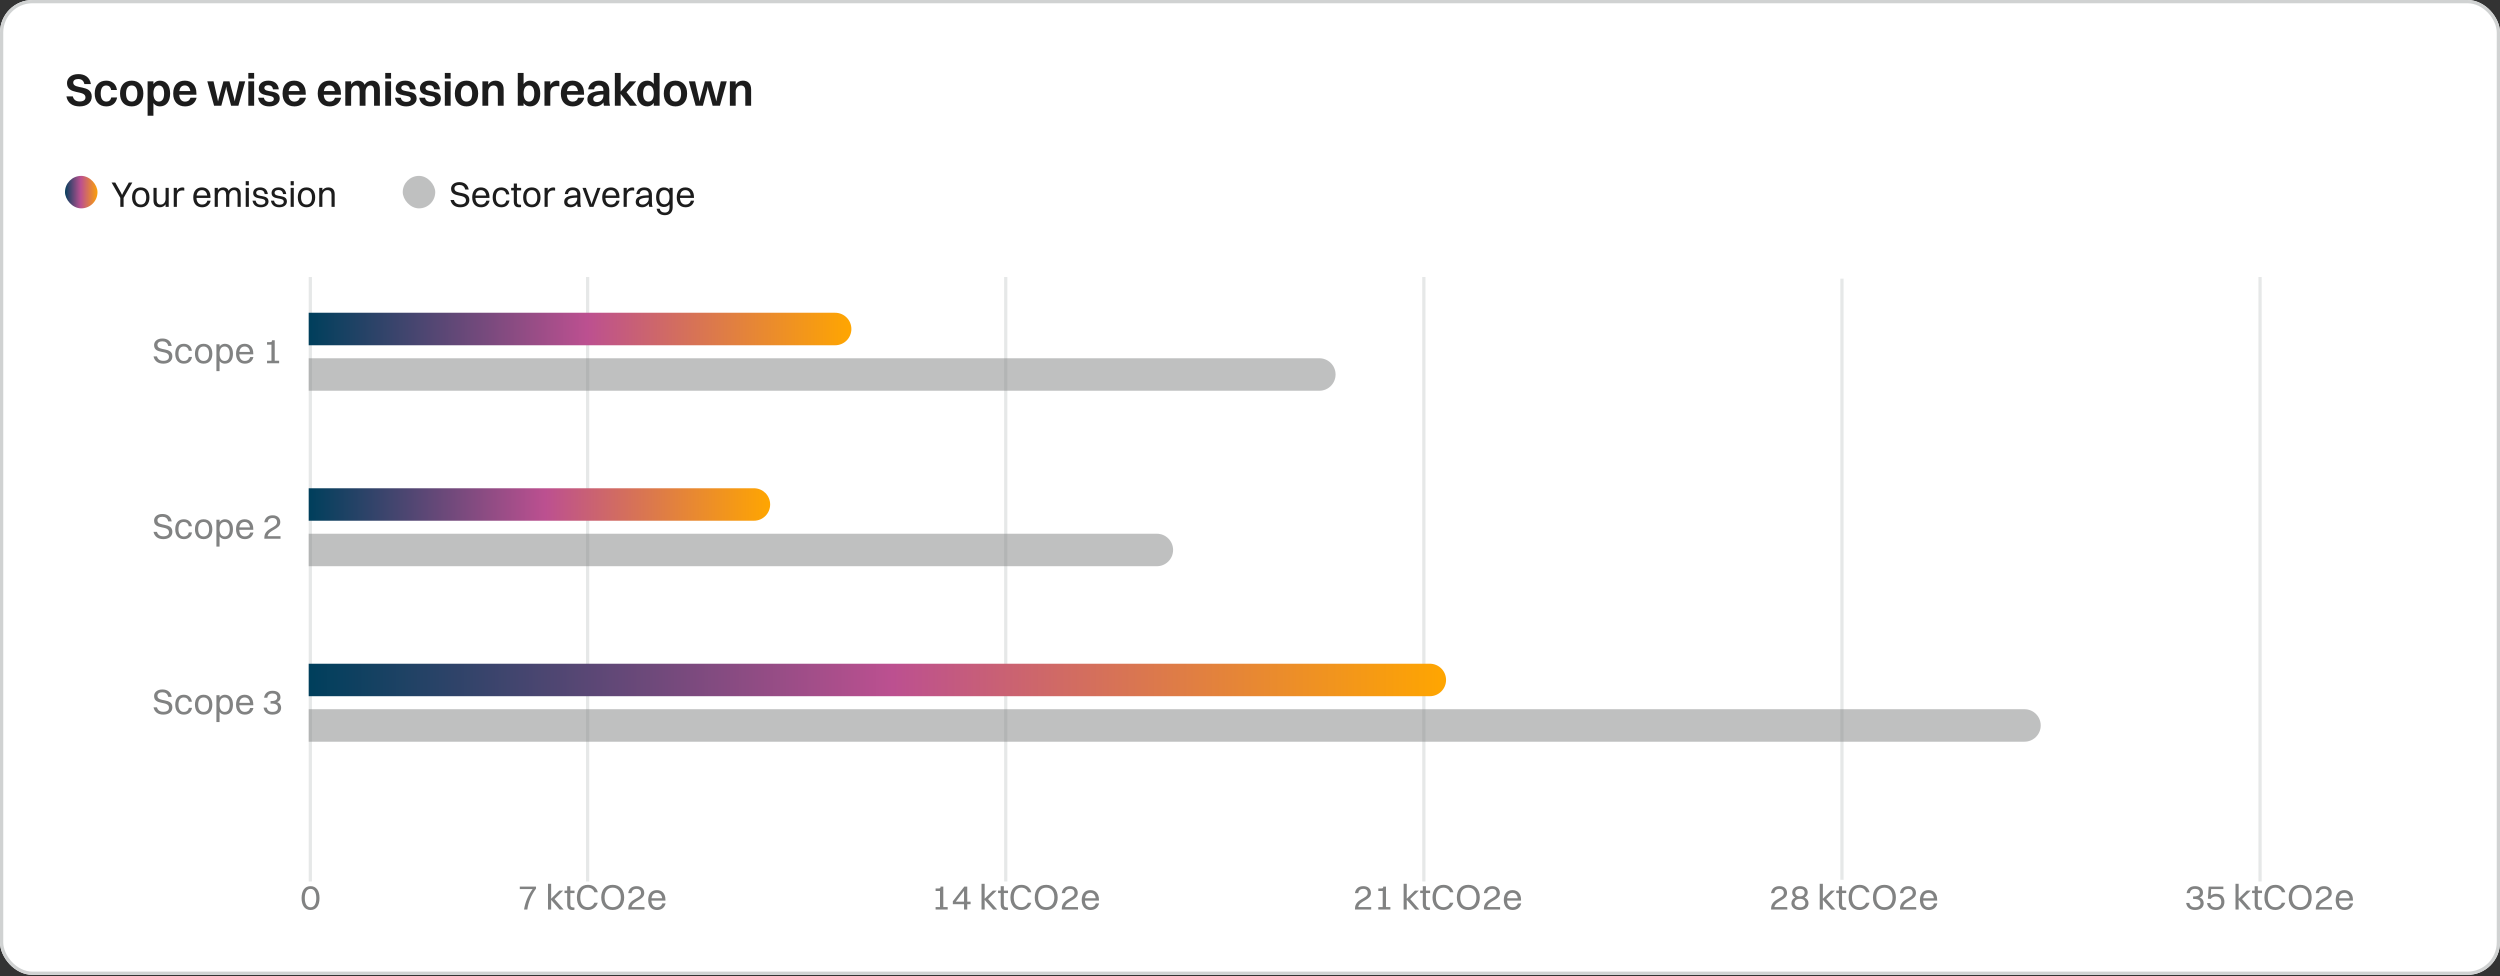 <svg width="594" height="232" viewBox="0 0 594 232" fill="none" xmlns="http://www.w3.org/2000/svg">
<rect x="0" y="0" width="594" height="232" fill="#333333" stroke="none"/>
<g clip-path="url(#clip0_1680_16448)">
<rect width="594" height="231.629" rx="7.721" fill="white"/>
<path d="M17.398 19.617C17.398 21.379 21.798 19.952 21.798 22.957C21.798 24.438 20.587 25.281 18.922 25.281C17.247 25.281 16.058 24.503 15.777 22.903H17.301C17.485 23.681 18.047 24.113 18.933 24.113C19.841 24.113 20.306 23.735 20.306 23.141C20.306 21.271 15.918 22.676 15.918 19.747C15.918 18.579 16.88 17.606 18.62 17.606C20.101 17.606 21.355 18.32 21.592 19.974H20.047C19.874 19.152 19.366 18.774 18.577 18.774C17.842 18.774 17.398 19.109 17.398 19.617ZM27.788 21.379H26.404C26.274 20.622 25.82 20.309 25.237 20.309C24.383 20.309 23.929 20.99 23.929 22.233C23.929 23.454 24.404 24.135 25.28 24.135C25.874 24.135 26.296 23.811 26.436 23.151H27.831C27.572 24.6 26.555 25.281 25.247 25.281C23.54 25.281 22.502 24.113 22.502 22.233C22.502 20.265 23.572 19.163 25.237 19.163C26.555 19.163 27.593 19.898 27.788 21.379ZM31.297 25.281C29.578 25.281 28.519 24.124 28.519 22.233C28.519 20.265 29.611 19.163 31.297 19.163C33.005 19.163 34.064 20.33 34.064 22.233C34.064 24.178 32.972 25.281 31.297 25.281ZM31.297 24.135C32.172 24.135 32.637 23.465 32.637 22.233C32.637 21 32.162 20.309 31.297 20.309C30.41 20.309 29.946 20.99 29.946 22.233C29.946 23.454 30.421 24.135 31.297 24.135ZM36.453 27.497H35.07V19.325H36.453V19.984C36.821 19.455 37.34 19.163 37.978 19.163C39.491 19.163 40.42 20.319 40.42 22.211C40.42 24.178 39.469 25.281 37.978 25.281C37.34 25.281 36.81 25.011 36.453 24.492V27.497ZM37.729 20.309C36.897 20.309 36.453 20.979 36.453 22.211C36.453 23.443 36.918 24.135 37.729 24.135C38.55 24.135 38.994 23.454 38.994 22.211C38.994 20.99 38.54 20.309 37.729 20.309ZM46.71 23.227C46.397 24.567 45.359 25.281 43.976 25.281C42.224 25.281 41.154 24.124 41.154 22.233C41.154 20.265 42.235 19.163 43.922 19.163C45.619 19.163 46.667 20.309 46.667 22.179V22.503H42.581C42.646 23.562 43.133 24.146 43.976 24.146C44.624 24.146 45.067 23.843 45.251 23.227H46.71ZM43.922 20.298C43.187 20.298 42.743 20.763 42.614 21.638H45.219C45.089 20.773 44.646 20.298 43.922 20.298ZM54.909 25.119L53.86 21.238L53.752 20.557L53.622 21.238L52.585 25.119H50.866L49.255 19.325H50.736L51.666 23.411L51.806 24.113L51.968 23.411L53.082 19.325H54.52L55.633 23.411L55.773 24.092L55.903 23.411L56.843 19.325H58.26L56.638 25.119H54.909ZM59 18.676V17.336H60.384V18.676H59ZM59 25.119V19.325H60.384V25.119H59ZM62.807 20.881C62.807 22.211 66.46 21.087 66.46 23.411C66.46 24.524 65.433 25.281 63.985 25.281C62.558 25.281 61.531 24.622 61.326 23.227H62.709C62.807 23.854 63.304 24.211 64.028 24.211C64.709 24.211 65.066 23.919 65.066 23.497C65.066 22.2 61.488 23.314 61.488 20.968C61.488 20.028 62.223 19.163 63.736 19.163C65.066 19.163 66.071 19.79 66.244 21.227H64.86C64.752 20.525 64.341 20.244 63.682 20.244C63.131 20.244 62.807 20.514 62.807 20.881ZM72.689 23.227C72.375 24.567 71.338 25.281 69.954 25.281C68.203 25.281 67.133 24.124 67.133 22.233C67.133 20.265 68.214 19.163 69.9 19.163C71.597 19.163 72.645 20.309 72.645 22.179V22.503H68.56C68.624 23.562 69.111 24.146 69.954 24.146C70.603 24.146 71.046 23.843 71.23 23.227H72.689ZM69.9 20.298C69.165 20.298 68.722 20.763 68.592 21.638H71.197C71.067 20.773 70.624 20.298 69.9 20.298ZM81.049 23.227C80.736 24.567 79.698 25.281 78.314 25.281C76.563 25.281 75.493 24.124 75.493 22.233C75.493 20.265 76.574 19.163 78.26 19.163C79.957 19.163 81.006 20.309 81.006 22.179V22.503H76.92C76.985 23.562 77.471 24.146 78.314 24.146C78.963 24.146 79.406 23.843 79.59 23.227H81.049ZM78.26 20.298C77.525 20.298 77.082 20.763 76.952 21.638H79.557C79.428 20.773 78.984 20.298 78.26 20.298ZM82.044 25.119V19.325H83.428V20.071C83.795 19.465 84.357 19.163 85.038 19.163C85.773 19.163 86.346 19.487 86.638 20.146C87.027 19.487 87.643 19.163 88.389 19.163C89.503 19.163 90.259 19.855 90.259 21.26V25.119H88.876V21.541C88.876 20.752 88.584 20.309 87.968 20.309C87.276 20.309 86.844 20.979 86.844 21.757V25.119H85.46V21.541C85.46 20.752 85.168 20.309 84.552 20.309C83.86 20.309 83.428 20.979 83.428 21.757V25.119H82.044ZM91.534 18.676V17.336H92.918V18.676H91.534ZM91.534 25.119V19.325H92.918V25.119H91.534ZM95.34 20.881C95.34 22.211 98.994 21.087 98.994 23.411C98.994 24.524 97.967 25.281 96.518 25.281C95.092 25.281 94.065 24.622 93.859 23.227H95.243C95.34 23.854 95.837 24.211 96.562 24.211C97.243 24.211 97.599 23.919 97.599 23.497C97.599 22.2 94.021 23.314 94.021 20.968C94.021 20.028 94.757 19.163 96.27 19.163C97.599 19.163 98.605 19.79 98.778 21.227H97.394C97.286 20.525 96.875 20.244 96.216 20.244C95.665 20.244 95.34 20.514 95.34 20.881ZM101.093 20.881C101.093 22.211 104.747 21.087 104.747 23.411C104.747 24.524 103.72 25.281 102.271 25.281C100.845 25.281 99.818 24.622 99.612 23.227H100.996C101.093 23.854 101.59 24.211 102.315 24.211C102.996 24.211 103.352 23.919 103.352 23.497C103.352 22.2 99.775 23.314 99.775 20.968C99.775 20.028 100.51 19.163 102.023 19.163C103.352 19.163 104.358 19.79 104.531 21.227H103.147C103.039 20.525 102.628 20.244 101.969 20.244C101.418 20.244 101.093 20.514 101.093 20.881ZM105.69 18.676V17.336H107.073V18.676H105.69ZM105.69 25.119V19.325H107.073V25.119H105.69ZM110.847 25.281C109.128 25.281 108.069 24.124 108.069 22.233C108.069 20.265 109.161 19.163 110.847 19.163C112.555 19.163 113.614 20.33 113.614 22.233C113.614 24.178 112.522 25.281 110.847 25.281ZM110.847 24.135C111.723 24.135 112.187 23.465 112.187 22.233C112.187 21 111.712 20.309 110.847 20.309C109.961 20.309 109.496 20.99 109.496 22.233C109.496 23.454 109.971 24.135 110.847 24.135ZM114.62 25.119V19.325H116.004V20.103C116.382 19.476 116.987 19.163 117.722 19.163C118.879 19.163 119.668 19.855 119.668 21.26V25.119H118.284V21.541C118.284 20.752 117.949 20.309 117.247 20.309C116.479 20.309 116.004 20.979 116.004 21.757V25.119H114.62ZM124.406 25.119H123.023V17.336H124.406V19.974C124.774 19.455 125.293 19.163 125.93 19.163C127.433 19.163 128.362 20.319 128.362 22.211C128.362 24.178 127.411 25.281 125.93 25.281C125.293 25.281 124.763 25.011 124.406 24.503V25.119ZM125.682 20.309C124.849 20.309 124.406 20.979 124.406 22.211C124.406 23.443 124.86 24.135 125.682 24.135C126.503 24.135 126.946 23.454 126.946 22.211C126.946 20.99 126.492 20.309 125.682 20.309ZM129.367 25.119V19.325H130.75V20.168C131.129 19.476 131.712 19.163 132.339 19.163C132.577 19.163 132.793 19.228 132.901 19.325V20.525C132.718 20.471 132.512 20.449 132.264 20.449C131.215 20.449 130.75 21.076 130.75 22.038V25.119H129.367ZM138.812 23.227C138.498 24.567 137.46 25.281 136.077 25.281C134.326 25.281 133.256 24.124 133.256 22.233C133.256 20.265 134.337 19.163 136.023 19.163C137.72 19.163 138.768 20.309 138.768 22.179V22.503H134.682C134.747 23.562 135.234 24.146 136.077 24.146C136.725 24.146 137.169 23.843 137.352 23.227H138.812ZM136.023 20.298C135.288 20.298 134.845 20.763 134.715 21.638H137.32C137.19 20.773 136.747 20.298 136.023 20.298ZM141.147 21.227H139.753C139.936 19.941 140.877 19.163 142.336 19.163C143.947 19.163 144.768 20.114 144.768 21.454V23.703C144.768 24.416 144.833 24.816 144.941 25.119H143.503C143.428 24.924 143.395 24.643 143.385 24.33C142.909 25 142.196 25.281 141.504 25.281C140.369 25.281 139.558 24.719 139.558 23.605C139.558 22.816 140.001 22.222 140.888 21.93C141.655 21.671 142.401 21.606 143.374 21.595V21.454C143.374 20.709 143.017 20.309 142.25 20.309C141.59 20.309 141.234 20.676 141.147 21.227ZM140.952 23.53C140.952 23.973 141.298 24.254 141.86 24.254C142.714 24.254 143.374 23.562 143.374 22.698V22.449C141.406 22.481 140.952 22.946 140.952 23.53ZM146.088 25.119V17.336H147.471V21.746L149.568 19.325H151.19L148.855 21.898L151.352 25.119H149.655L147.471 22.319V25.119H146.088ZM153.813 25.281C152.299 25.281 151.37 24.124 151.37 22.233C151.37 20.265 152.321 19.163 153.813 19.163C154.45 19.163 154.98 19.433 155.337 19.952V17.336H156.72V25.119H155.337V24.459C154.969 24.989 154.45 25.281 153.813 25.281ZM154.061 24.135C154.894 24.135 155.337 23.465 155.337 22.233C155.337 21 154.872 20.309 154.061 20.309C153.24 20.309 152.797 20.99 152.797 22.233C152.797 23.454 153.251 24.135 154.061 24.135ZM160.492 25.281C158.773 25.281 157.714 24.124 157.714 22.233C157.714 20.265 158.806 19.163 160.492 19.163C162.2 19.163 163.259 20.33 163.259 22.233C163.259 24.178 162.167 25.281 160.492 25.281ZM160.492 24.135C161.367 24.135 161.832 23.465 161.832 22.233C161.832 21 161.357 20.309 160.492 20.309C159.606 20.309 159.141 20.99 159.141 22.233C159.141 23.454 159.616 24.135 160.492 24.135ZM169.325 25.119L168.277 21.238L168.169 20.557L168.039 21.238L167.001 25.119H165.283L163.672 19.325H165.153L166.082 23.411L166.223 24.113L166.385 23.411L167.498 19.325H168.936L170.049 23.411L170.19 24.092L170.32 23.411L171.26 19.325H172.676L171.055 25.119H169.325ZM173.417 25.119V19.325H174.801V20.103C175.179 19.476 175.784 19.163 176.519 19.163C177.676 19.163 178.465 19.855 178.465 21.26V25.119H177.081V21.541C177.081 20.752 176.746 20.309 176.044 20.309C175.276 20.309 174.801 20.979 174.801 21.757V25.119H173.417Z" fill="#1C1C1C"/>
<g clip-path="url(#clip1_1680_16448)">
<rect x="15.442" y="41.789" width="7.721" height="7.721" rx="3.86" fill="url(#paint0_linear_1680_16448)"/>
<path d="M28.587 49.149V47.017L26.515 43.374H27.389L28.74 45.777L29.003 46.329L29.258 45.777L30.608 43.374H31.441L29.368 47.017V49.149H28.587ZM33.444 49.251C32.153 49.251 31.38 48.368 31.38 46.898C31.38 45.37 32.179 44.529 33.444 44.529C34.735 44.529 35.508 45.429 35.508 46.898C35.508 48.419 34.71 49.251 33.444 49.251ZM33.444 48.605C34.285 48.605 34.744 48.002 34.744 46.898C34.744 45.803 34.277 45.174 33.444 45.174C32.603 45.174 32.145 45.786 32.145 46.898C32.145 47.986 32.612 48.605 33.444 48.605ZM39.341 47.306V44.639H40.088V49.149H39.341V48.538C39.035 49.013 38.559 49.251 37.973 49.251C37.031 49.251 36.47 48.699 36.47 47.654V44.639H37.217V47.501C37.217 48.181 37.515 48.614 38.177 48.614C38.907 48.614 39.341 47.952 39.341 47.306ZM41.281 49.149V44.639H42.028V45.336C42.334 44.784 42.818 44.529 43.361 44.529C43.54 44.529 43.701 44.571 43.786 44.639V45.31C43.659 45.268 43.497 45.251 43.319 45.251C42.419 45.251 42.028 45.811 42.028 46.627V49.149H41.281ZM50.047 47.68C49.801 48.733 49.045 49.251 48.018 49.251C46.71 49.251 45.92 48.368 45.92 46.898C45.92 45.37 46.71 44.529 47.975 44.529C49.249 44.529 50.014 45.404 50.014 46.839V47.026H46.684C46.727 48.036 47.202 48.605 48.018 48.605C48.655 48.605 49.105 48.3 49.266 47.68H50.047ZM47.975 45.174C47.253 45.174 46.82 45.624 46.71 46.465H49.232C49.13 45.633 48.68 45.174 47.975 45.174ZM51.009 49.149V44.639H51.757V45.217C52.046 44.758 52.496 44.529 53.048 44.529C53.668 44.529 54.118 44.801 54.33 45.327C54.627 44.801 55.12 44.529 55.723 44.529C56.64 44.529 57.192 45.089 57.192 46.134V49.149H56.445V46.287C56.445 45.607 56.173 45.166 55.562 45.166C54.882 45.166 54.475 45.837 54.475 46.482V49.149H53.727V46.287C53.727 45.607 53.455 45.166 52.844 45.166C52.164 45.166 51.757 45.837 51.757 46.482V49.149H51.009ZM58.383 44.036V43.034H59.13V44.036H58.383ZM58.383 49.149V44.639H59.13V49.149H58.383ZM60.867 45.794C60.867 47.051 63.797 46.015 63.797 47.875C63.797 48.716 63.05 49.251 61.988 49.251C60.918 49.251 60.171 48.741 60.001 47.68H60.748C60.85 48.308 61.318 48.656 62.014 48.656C62.693 48.656 63.05 48.351 63.05 47.926C63.05 46.695 60.154 47.714 60.154 45.845C60.154 45.157 60.689 44.529 61.793 44.529C62.77 44.529 63.492 44.987 63.636 46.108H62.889C62.778 45.404 62.388 45.14 61.751 45.14C61.19 45.14 60.867 45.421 60.867 45.794ZM65.238 45.794C65.238 47.051 68.168 46.015 68.168 47.875C68.168 48.716 67.421 49.251 66.359 49.251C65.289 49.251 64.542 48.741 64.372 47.68H65.119C65.221 48.308 65.688 48.656 66.385 48.656C67.064 48.656 67.421 48.351 67.421 47.926C67.421 46.695 64.525 47.714 64.525 45.845C64.525 45.157 65.06 44.529 66.164 44.529C67.141 44.529 67.863 44.987 68.007 46.108H67.26C67.149 45.404 66.759 45.14 66.122 45.14C65.561 45.14 65.238 45.421 65.238 45.794ZM69.057 44.036V43.034H69.805V44.036H69.057ZM69.057 49.149V44.639H69.805V49.149H69.057ZM72.824 49.251C71.533 49.251 70.76 48.368 70.76 46.898C70.76 45.37 71.559 44.529 72.824 44.529C74.115 44.529 74.888 45.429 74.888 46.898C74.888 48.419 74.09 49.251 72.824 49.251ZM72.824 48.605C73.665 48.605 74.124 48.002 74.124 46.898C74.124 45.803 73.656 45.174 72.824 45.174C71.983 45.174 71.525 45.786 71.525 46.898C71.525 47.986 71.992 48.605 72.824 48.605ZM75.85 49.149V44.639H76.597V45.251C76.903 44.775 77.396 44.529 77.99 44.529C78.95 44.529 79.519 45.089 79.519 46.134V49.149H78.772V46.287C78.772 45.607 78.466 45.166 77.786 45.166C77.039 45.166 76.597 45.837 76.597 46.482V49.149H75.85Z" fill="#1C1C1C"/>
<rect x="95.693" y="41.789" width="7.721" height="7.721" rx="3.86" fill="#818282" fill-opacity="0.5"/>
<path d="M107.973 44.784C107.973 46.414 111.515 45.149 111.515 47.518C111.515 48.631 110.615 49.251 109.383 49.251C108.143 49.251 107.294 48.682 107.039 47.518H107.854C108.041 48.206 108.559 48.58 109.392 48.58C110.258 48.58 110.717 48.198 110.717 47.62C110.717 45.854 107.175 47.17 107.175 44.835C107.175 44.002 107.871 43.272 109.145 43.272C110.258 43.272 111.15 43.807 111.362 45.038H110.538C110.36 44.274 109.867 43.943 109.128 43.943C108.398 43.943 107.973 44.274 107.973 44.784ZM116.327 47.68C116.08 48.733 115.324 49.251 114.297 49.251C112.989 49.251 112.199 48.368 112.199 46.898C112.199 45.37 112.989 44.529 114.254 44.529C115.528 44.529 116.293 45.404 116.293 46.839V47.026H112.963C113.006 48.036 113.481 48.605 114.297 48.605C114.934 48.605 115.384 48.3 115.545 47.68H116.327ZM114.254 45.174C113.532 45.174 113.099 45.624 112.989 46.465H115.511C115.409 45.633 114.959 45.174 114.254 45.174ZM121.017 46.194H120.27C120.151 45.505 119.692 45.174 119.098 45.174C118.265 45.174 117.824 45.786 117.824 46.898C117.824 47.994 118.291 48.614 119.123 48.614C119.726 48.614 120.159 48.291 120.304 47.646H121.051C120.847 48.767 120.091 49.251 119.106 49.251C117.824 49.251 117.059 48.359 117.059 46.898C117.059 45.37 117.841 44.529 119.098 44.529C120.091 44.529 120.873 45.089 121.017 46.194ZM122.077 47.85V45.234H121.448V44.639H122.077V43.603H122.824V44.639H123.818V45.234H122.824V47.85C122.824 48.393 122.985 48.648 123.648 48.648H123.801V49.183C123.716 49.225 123.529 49.251 123.317 49.251C122.476 49.251 122.077 48.801 122.077 47.85ZM126.364 49.251C125.073 49.251 124.3 48.368 124.3 46.898C124.3 45.37 125.098 44.529 126.364 44.529C127.655 44.529 128.427 45.429 128.427 46.898C128.427 48.419 127.629 49.251 126.364 49.251ZM126.364 48.605C127.204 48.605 127.663 48.002 127.663 46.898C127.663 45.803 127.196 45.174 126.364 45.174C125.523 45.174 125.064 45.786 125.064 46.898C125.064 47.986 125.531 48.605 126.364 48.605ZM129.389 49.149V44.639H130.137V45.336C130.443 44.784 130.927 44.529 131.47 44.529C131.649 44.529 131.81 44.571 131.895 44.639V45.31C131.768 45.268 131.606 45.251 131.428 45.251C130.528 45.251 130.137 45.811 130.137 46.627V49.149H129.389ZM134.946 46.108H134.199C134.343 45.115 134.997 44.529 136.101 44.529C137.307 44.529 137.893 45.234 137.893 46.287V48.062C137.893 48.58 137.936 48.903 138.054 49.149H137.265C137.18 48.971 137.154 48.707 137.146 48.436C136.763 49.005 136.152 49.251 135.608 49.251C134.674 49.251 134.046 48.818 134.046 47.96C134.046 47.34 134.385 46.89 135.048 46.669C135.659 46.465 136.279 46.414 137.146 46.406V46.304C137.146 45.574 136.806 45.174 136.033 45.174C135.388 45.174 135.039 45.531 134.946 46.108ZM134.81 47.943C134.81 48.359 135.158 48.605 135.685 48.605C136.517 48.605 137.146 47.952 137.146 47.179V46.966C135.226 46.983 134.81 47.391 134.81 47.943ZM140.082 49.149L138.4 44.639H139.207L140.456 48.138L140.566 48.529L140.677 48.138L141.925 44.639H142.681L140.999 49.149H140.082ZM147.213 47.68C146.967 48.733 146.211 49.251 145.184 49.251C143.876 49.251 143.086 48.368 143.086 46.898C143.086 45.37 143.876 44.529 145.141 44.529C146.415 44.529 147.179 45.404 147.179 46.839V47.026H143.85C143.893 48.036 144.368 48.605 145.184 48.605C145.821 48.605 146.271 48.3 146.432 47.68H147.213ZM145.141 45.174C144.419 45.174 143.986 45.624 143.876 46.465H146.398C146.296 45.633 145.846 45.174 145.141 45.174ZM148.175 49.149V44.639H148.923V45.336C149.229 44.784 149.713 44.529 150.256 44.529C150.435 44.529 150.596 44.571 150.681 44.639V45.31C150.553 45.268 150.392 45.251 150.214 45.251C149.313 45.251 148.923 45.811 148.923 46.627V49.149H148.175ZM151.949 46.108H151.201C151.346 45.115 152 44.529 153.104 44.529C154.31 44.529 154.896 45.234 154.896 46.287V48.062C154.896 48.58 154.938 48.903 155.057 49.149H154.267C154.182 48.971 154.157 48.707 154.148 48.436C153.766 49.005 153.155 49.251 152.611 49.251C151.677 49.251 151.048 48.818 151.048 47.96C151.048 47.34 151.388 46.89 152.051 46.669C152.662 46.465 153.282 46.414 154.148 46.406V46.304C154.148 45.574 153.809 45.174 153.036 45.174C152.39 45.174 152.042 45.531 151.949 46.108ZM151.813 47.943C151.813 48.359 152.161 48.605 152.688 48.605C153.52 48.605 154.148 47.952 154.148 47.179V46.966C152.229 46.983 151.813 47.391 151.813 47.943ZM157.726 49.183C156.58 49.183 155.892 48.308 155.892 46.864C155.892 45.353 156.597 44.529 157.726 44.529C158.329 44.529 158.779 44.741 159.077 45.132V44.639H159.824V49.285C159.824 50.542 159.017 51.128 157.981 51.128C156.919 51.128 156.172 50.618 156.011 49.591H156.758C156.851 50.185 157.319 50.508 157.973 50.508C158.635 50.508 159.077 50.151 159.077 49.31V48.538C158.762 48.962 158.304 49.183 157.726 49.183ZM157.862 48.538C158.652 48.538 159.077 47.943 159.077 46.856C159.077 45.794 158.635 45.174 157.862 45.174C157.081 45.174 156.656 45.769 156.656 46.864C156.656 47.926 157.089 48.538 157.862 48.538ZM164.921 47.68C164.675 48.733 163.919 49.251 162.891 49.251C161.583 49.251 160.794 48.368 160.794 46.898C160.794 45.37 161.583 44.529 162.849 44.529C164.123 44.529 164.887 45.404 164.887 46.839V47.026H161.558C161.6 48.036 162.076 48.605 162.891 48.605C163.528 48.605 163.978 48.3 164.14 47.68H164.921ZM162.849 45.174C162.127 45.174 161.694 45.624 161.583 46.465H164.106C164.004 45.633 163.554 45.174 162.849 45.174Z" fill="#1C1C1C"/>
</g>
<path d="M37.41 81.94C37.41 83.57 40.951 82.305 40.951 84.674C40.951 85.787 40.051 86.407 38.82 86.407C37.58 86.407 36.73 85.838 36.475 84.674H37.291C37.478 85.362 37.996 85.736 38.828 85.736C39.694 85.736 40.153 85.354 40.153 84.776C40.153 83.01 36.611 84.326 36.611 81.99C36.611 81.158 37.308 80.428 38.582 80.428C39.694 80.428 40.586 80.963 40.798 82.194H39.975C39.796 81.43 39.304 81.099 38.565 81.099C37.834 81.099 37.41 81.43 37.41 81.94ZM45.593 83.349H44.846C44.727 82.662 44.268 82.33 43.674 82.33C42.841 82.33 42.4 82.942 42.4 84.054C42.4 85.15 42.867 85.77 43.699 85.77C44.302 85.77 44.735 85.447 44.88 84.802H45.627C45.423 85.923 44.667 86.407 43.682 86.407C42.4 86.407 41.635 85.515 41.635 84.054C41.635 82.526 42.417 81.685 43.674 81.685C44.667 81.685 45.449 82.245 45.593 83.349ZM48.385 86.407C47.094 86.407 46.322 85.524 46.322 84.054C46.322 82.526 47.12 81.685 48.385 81.685C49.676 81.685 50.449 82.585 50.449 84.054C50.449 85.575 49.651 86.407 48.385 86.407ZM48.385 85.761C49.226 85.761 49.685 85.158 49.685 84.054C49.685 82.959 49.218 82.33 48.385 82.33C47.544 82.33 47.086 82.942 47.086 84.054C47.086 85.141 47.553 85.761 48.385 85.761ZM52.167 88.174H51.42V81.795H52.167V82.356C52.464 81.931 52.897 81.685 53.432 81.685C54.63 81.685 55.352 82.568 55.352 84.037C55.352 85.566 54.613 86.407 53.432 86.407C52.897 86.407 52.464 86.186 52.167 85.77V88.174ZM53.382 82.33C52.592 82.33 52.167 82.933 52.167 84.037C52.167 85.133 52.609 85.761 53.382 85.761C54.163 85.761 54.587 85.15 54.587 84.037C54.587 82.95 54.146 82.33 53.382 82.33ZM60.211 84.836C59.965 85.889 59.209 86.407 58.181 86.407C56.873 86.407 56.084 85.524 56.084 84.054C56.084 82.526 56.873 81.685 58.139 81.685C59.413 81.685 60.177 82.56 60.177 83.995V84.182H56.848C56.89 85.192 57.366 85.761 58.181 85.761C58.818 85.761 59.268 85.456 59.43 84.836H60.211ZM58.139 82.33C57.417 82.33 56.984 82.78 56.873 83.621H59.396C59.294 82.789 58.844 82.33 58.139 82.33ZM63.451 86.305V85.71H64.496V81.889H63.451V81.294H64.071C64.513 81.294 64.623 81.192 64.623 80.946V80.844H65.277V85.71H66.322V86.305H63.451Z" fill="#818282"/>
<path d="M37.41 123.633C37.41 125.263 40.951 123.998 40.951 126.368C40.951 127.48 40.051 128.1 38.82 128.1C37.58 128.1 36.73 127.531 36.475 126.368H37.291C37.478 127.055 37.996 127.429 38.828 127.429C39.694 127.429 40.153 127.047 40.153 126.469C40.153 124.703 36.611 126.019 36.611 123.684C36.611 122.851 37.308 122.121 38.582 122.121C39.694 122.121 40.586 122.656 40.798 123.888H39.975C39.796 123.123 39.304 122.792 38.565 122.792C37.834 122.792 37.41 123.123 37.41 123.633ZM45.593 125.043H44.846C44.727 124.355 44.268 124.023 43.674 124.023C42.841 124.023 42.4 124.635 42.4 125.748C42.4 126.843 42.867 127.463 43.699 127.463C44.302 127.463 44.735 127.14 44.88 126.495H45.627C45.423 127.616 44.667 128.1 43.682 128.1C42.4 128.1 41.635 127.208 41.635 125.748C41.635 124.219 42.417 123.378 43.674 123.378C44.667 123.378 45.449 123.939 45.593 125.043ZM48.385 128.1C47.094 128.1 46.322 127.217 46.322 125.748C46.322 124.219 47.12 123.378 48.385 123.378C49.676 123.378 50.449 124.278 50.449 125.748C50.449 127.268 49.651 128.1 48.385 128.1ZM48.385 127.455C49.226 127.455 49.685 126.852 49.685 125.748C49.685 124.652 49.218 124.023 48.385 124.023C47.544 124.023 47.086 124.635 47.086 125.748C47.086 126.835 47.553 127.455 48.385 127.455ZM52.167 129.867H51.42V123.488H52.167V124.049C52.464 123.624 52.897 123.378 53.432 123.378C54.63 123.378 55.352 124.261 55.352 125.731C55.352 127.259 54.613 128.1 53.432 128.1C52.897 128.1 52.464 127.879 52.167 127.463V129.867ZM53.382 124.023C52.592 124.023 52.167 124.626 52.167 125.731C52.167 126.826 52.609 127.455 53.382 127.455C54.163 127.455 54.587 126.843 54.587 125.731C54.587 124.643 54.146 124.023 53.382 124.023ZM60.211 126.529C59.965 127.582 59.209 128.1 58.181 128.1C56.873 128.1 56.084 127.217 56.084 125.748C56.084 124.219 56.873 123.378 58.139 123.378C59.413 123.378 60.177 124.253 60.177 125.688V125.875H56.848C56.89 126.886 57.366 127.455 58.181 127.455C58.818 127.455 59.268 127.149 59.43 126.529H60.211ZM58.139 124.023C57.417 124.023 56.984 124.474 56.873 125.314H59.396C59.294 124.482 58.844 124.023 58.139 124.023ZM62.806 127.998V127.794C62.806 125.34 65.829 125.544 65.829 124.074C65.829 123.454 65.464 123.081 64.784 123.081C64.037 123.081 63.672 123.463 63.57 124.091H62.797C62.941 123.064 63.629 122.435 64.793 122.435C65.982 122.435 66.593 123.14 66.593 124.066C66.593 125.832 63.893 125.815 63.578 127.404H66.653V127.998H62.806Z" fill="#818282"/>
<path d="M37.41 165.326C37.41 166.957 40.951 165.691 40.951 168.061C40.951 169.173 40.051 169.793 38.82 169.793C37.58 169.793 36.73 169.224 36.475 168.061H37.291C37.478 168.749 37.996 169.122 38.828 169.122C39.694 169.122 40.153 168.74 40.153 168.163C40.153 166.396 36.611 167.713 36.611 165.377C36.611 164.545 37.308 163.814 38.582 163.814C39.694 163.814 40.586 164.349 40.798 165.581H39.975C39.796 164.816 39.304 164.485 38.565 164.485C37.834 164.485 37.41 164.816 37.41 165.326ZM45.593 166.736H44.846C44.727 166.048 44.268 165.717 43.674 165.717C42.841 165.717 42.4 166.328 42.4 167.441C42.4 168.536 42.867 169.156 43.699 169.156C44.302 169.156 44.735 168.834 44.88 168.188H45.627C45.423 169.309 44.667 169.793 43.682 169.793C42.4 169.793 41.635 168.902 41.635 167.441C41.635 165.912 42.417 165.071 43.674 165.071C44.667 165.071 45.449 165.632 45.593 166.736ZM48.385 169.793C47.094 169.793 46.322 168.91 46.322 167.441C46.322 165.912 47.12 165.071 48.385 165.071C49.676 165.071 50.449 165.971 50.449 167.441C50.449 168.961 49.651 169.793 48.385 169.793ZM48.385 169.148C49.226 169.148 49.685 168.545 49.685 167.441C49.685 166.345 49.218 165.717 48.385 165.717C47.544 165.717 47.086 166.328 47.086 167.441C47.086 168.528 47.553 169.148 48.385 169.148ZM52.167 171.56H51.42V165.182H52.167V165.742C52.464 165.318 52.897 165.071 53.432 165.071C54.63 165.071 55.352 165.954 55.352 167.424C55.352 168.953 54.613 169.793 53.432 169.793C52.897 169.793 52.464 169.573 52.167 169.156V171.56ZM53.382 165.717C52.592 165.717 52.167 166.32 52.167 167.424C52.167 168.519 52.609 169.148 53.382 169.148C54.163 169.148 54.587 168.536 54.587 167.424C54.587 166.337 54.146 165.717 53.382 165.717ZM60.211 168.222C59.965 169.275 59.209 169.793 58.181 169.793C56.873 169.793 56.084 168.91 56.084 167.441C56.084 165.912 56.873 165.071 58.139 165.071C59.413 165.071 60.177 165.946 60.177 167.381V167.568H56.848C56.89 168.579 57.366 169.148 58.181 169.148C58.818 169.148 59.268 168.842 59.43 168.222H60.211ZM58.139 165.717C57.417 165.717 56.984 166.167 56.873 167.008H59.396C59.294 166.175 58.844 165.717 58.139 165.717ZM66.797 168.171C66.797 169.097 66.101 169.793 64.75 169.793C63.536 169.793 62.78 169.165 62.627 168.12H63.392C63.493 168.749 63.918 169.148 64.742 169.148C65.591 169.148 66.033 168.774 66.033 168.137C66.033 167.67 65.787 167.169 64.504 167.169H64.283V166.574H64.462C65.676 166.574 65.871 166.073 65.871 165.691C65.871 165.114 65.489 164.774 64.759 164.774C63.995 164.774 63.604 165.156 63.502 165.785H62.746C62.89 164.757 63.595 164.128 64.767 164.128C65.999 164.128 66.636 164.791 66.636 165.683C66.636 166.192 66.415 166.591 65.846 166.829C66.551 167.093 66.797 167.585 66.797 168.171Z" fill="#818282"/>
<rect x="73.349" y="209.429" width="143.61" height="0.772" transform="rotate(-90 73.349 209.429)" fill="#E6E8E8"/>
<rect x="139.235" y="209.429" width="143.61" height="0.772" transform="rotate(-90 139.235 209.429)" fill="#E6E8E8"/>
<rect x="238.578" y="209.429" width="143.61" height="0.772" transform="rotate(-90 238.578 209.429)" fill="#E6E8E8"/>
<rect x="337.921" y="209.429" width="143.61" height="0.772" transform="rotate(-90 337.921 209.429)" fill="#E6E8E8"/>
<rect x="437.264" y="209.043" width="142.838" height="0.772" transform="rotate(-90 437.264 209.043)" fill="#E6E8E8"/>
<rect x="536.607" y="209.429" width="143.61" height="0.772" transform="rotate(-90 536.607 209.429)" fill="#E6E8E8"/>
<g clip-path="url(#clip2_1680_16448)">
<path d="M73.349 74.312H198.429C200.561 74.312 202.289 76.04 202.289 78.172V78.172C202.289 80.305 200.561 82.033 198.429 82.033H73.349V74.312Z" fill="url(#paint1_linear_1680_16448)"/>
</g>
<g clip-path="url(#clip3_1680_16448)">
<path d="M73.349 85.121H313.471C315.603 85.121 317.332 86.85 317.332 88.982V88.982C317.332 91.114 315.603 92.842 313.471 92.842H73.349V85.121Z" fill="#818282" fill-opacity="0.5"/>
</g>
<g clip-path="url(#clip4_1680_16448)">
<path d="M73.349 116.005H179.126C181.258 116.005 182.987 117.733 182.987 119.866V119.866C182.987 121.998 181.258 123.726 179.126 123.726H73.349V116.005Z" fill="url(#paint2_linear_1680_16448)"/>
</g>
<g clip-path="url(#clip5_1680_16448)">
<path d="M73.349 126.814H274.866C276.999 126.814 278.727 128.543 278.727 130.675V130.675C278.727 132.807 276.999 134.535 274.866 134.535H73.349V126.814Z" fill="#818282" fill-opacity="0.5"/>
</g>
<g clip-path="url(#clip6_1680_16448)">
<path d="M73.349 157.698H339.723C341.855 157.698 343.583 159.427 343.583 161.559V161.559C343.583 163.691 341.855 165.419 339.723 165.419H73.349V157.698Z" fill="url(#paint3_linear_1680_16448)"/>
</g>
<g clip-path="url(#clip7_1680_16448)">
<path d="M73.349 168.508H481.016C483.148 168.508 484.877 170.236 484.877 172.368V172.368C484.877 174.5 483.148 176.229 481.016 176.229H73.349V168.508Z" fill="#818282" fill-opacity="0.5"/>
</g>
<path d="M73.79 216.215C72.439 216.215 71.658 215.161 71.658 213.386C71.658 211.56 72.456 210.55 73.79 210.55C75.132 210.55 75.913 211.603 75.913 213.386C75.913 215.212 75.115 216.215 73.79 216.215ZM73.79 215.569C74.665 215.569 75.149 214.788 75.149 213.386C75.149 211.993 74.656 211.195 73.79 211.195C72.906 211.195 72.422 211.968 72.422 213.386C72.422 214.762 72.915 215.569 73.79 215.569Z" fill="#818282"/>
<path d="M125.295 216.113H124.513C124.802 214.304 125.507 212.681 126.552 211.246H123.503V210.652H127.359V211.127C126.212 212.698 125.524 214.372 125.295 216.113ZM130.207 216.113V209.998H130.954V213.539L132.899 211.603H133.816L131.761 213.616L133.935 216.113H132.984L130.954 213.811V216.113H130.207ZM134.763 214.813V212.197H134.134V211.603H134.763V210.567H135.51V211.603H136.504V212.197H135.51V214.813C135.51 215.357 135.671 215.612 136.334 215.612H136.487V216.147C136.402 216.189 136.215 216.215 136.003 216.215C135.162 216.215 134.763 215.764 134.763 214.813ZM142.039 212.002H141.224C141.012 211.297 140.409 210.906 139.67 210.906C138.54 210.906 137.869 211.79 137.869 213.233C137.869 214.677 138.532 215.544 139.67 215.544C140.383 215.544 140.961 215.178 141.207 214.482H142.031C141.708 215.578 140.765 216.215 139.661 216.215C138.048 216.215 137.071 215.085 137.071 213.233C137.071 211.39 138.065 210.235 139.695 210.235C140.808 210.235 141.759 210.847 142.039 212.002ZM145.578 216.215C143.888 216.215 142.852 215.076 142.852 213.233C142.852 211.39 143.888 210.235 145.578 210.235C147.26 210.235 148.304 211.39 148.304 213.233C148.304 215.076 147.26 216.215 145.578 216.215ZM145.578 215.544C146.784 215.544 147.506 214.669 147.506 213.233C147.506 211.79 146.784 210.906 145.578 210.906C144.372 210.906 143.65 211.79 143.65 213.233C143.65 214.669 144.372 215.544 145.578 215.544ZM149.282 216.113V215.909C149.282 213.454 152.305 213.658 152.305 212.189C152.305 211.569 151.94 211.195 151.26 211.195C150.513 211.195 150.148 211.577 150.046 212.206H149.273C149.417 211.178 150.105 210.55 151.269 210.55C152.458 210.55 153.069 211.255 153.069 212.18C153.069 213.947 150.369 213.93 150.054 215.518H153.129V216.113H149.282ZM158.141 214.643C157.895 215.696 157.139 216.215 156.111 216.215C154.803 216.215 154.014 215.331 154.014 213.862C154.014 212.333 154.803 211.492 156.069 211.492C157.343 211.492 158.107 212.367 158.107 213.802V213.989H154.778C154.82 215 155.296 215.569 156.111 215.569C156.748 215.569 157.199 215.263 157.36 214.643H158.141ZM156.069 212.138C155.347 212.138 154.914 212.588 154.803 213.429H157.326C157.224 212.596 156.774 212.138 156.069 212.138Z" fill="#818282"/>
<path d="M222.3 216.113V215.518H223.345V211.696H222.3V211.102H222.92C223.362 211.102 223.472 211 223.472 210.753V210.652H224.126V215.518H225.171V216.113H222.3ZM229.818 216.113H229.054V214.83H226.395V214.151L229.13 210.652H229.818V214.236H230.616V214.83H229.818V216.113ZM227.1 214.236H229.054V211.662L227.1 214.236ZM233.21 216.113V209.998H233.957V213.539L235.902 211.603H236.819L234.764 213.616L236.938 216.113H235.987L233.957 213.811V216.113H233.21ZM237.766 214.813V212.197H237.137V211.603H237.766V210.567H238.513V211.603H239.507V212.197H238.513V214.813C238.513 215.357 238.674 215.612 239.337 215.612H239.49V216.147C239.405 216.189 239.218 216.215 239.006 216.215C238.165 216.215 237.766 215.764 237.766 214.813ZM245.042 212.002H244.227C244.015 211.297 243.412 210.906 242.673 210.906C241.543 210.906 240.872 211.79 240.872 213.233C240.872 214.677 241.535 215.544 242.673 215.544C243.386 215.544 243.964 215.178 244.21 214.482H245.034C244.711 215.578 243.768 216.215 242.664 216.215C241.051 216.215 240.074 215.085 240.074 213.233C240.074 211.39 241.068 210.235 242.698 210.235C243.811 210.235 244.762 210.847 245.042 212.002ZM248.581 216.215C246.891 216.215 245.855 215.076 245.855 213.233C245.855 211.39 246.891 210.235 248.581 210.235C250.263 210.235 251.307 211.39 251.307 213.233C251.307 215.076 250.263 216.215 248.581 216.215ZM248.581 215.544C249.787 215.544 250.509 214.669 250.509 213.233C250.509 211.79 249.787 210.906 248.581 210.906C247.375 210.906 246.653 211.79 246.653 213.233C246.653 214.669 247.375 215.544 248.581 215.544ZM252.284 216.113V215.909C252.284 213.454 255.308 213.658 255.308 212.189C255.308 211.569 254.943 211.195 254.263 211.195C253.516 211.195 253.151 211.577 253.049 212.206H252.276C252.42 211.178 253.108 210.55 254.272 210.55C255.461 210.55 256.072 211.255 256.072 212.18C256.072 213.947 253.372 213.93 253.057 215.518H256.132V216.113H252.284ZM261.144 214.643C260.898 215.696 260.142 216.215 259.114 216.215C257.806 216.215 257.017 215.331 257.017 213.862C257.017 212.333 257.806 211.492 259.072 211.492C260.346 211.492 261.11 212.367 261.11 213.802V213.989H257.781C257.823 215 258.299 215.569 259.114 215.569C259.751 215.569 260.201 215.263 260.363 214.643H261.144ZM259.072 212.138C258.35 212.138 257.917 212.588 257.806 213.429H260.329C260.227 212.596 259.777 212.138 259.072 212.138Z" fill="#818282"/>
<path d="M321.945 216.113V215.909C321.945 213.454 324.969 213.658 324.969 212.189C324.969 211.569 324.603 211.195 323.924 211.195C323.177 211.195 322.811 211.577 322.71 212.206H321.937C322.081 211.178 322.769 210.55 323.933 210.55C325.122 210.55 325.733 211.255 325.733 212.18C325.733 213.947 323.032 213.93 322.718 215.518H325.793V216.113H321.945ZM327.484 216.113V215.518H328.529V211.696H327.484V211.102H328.104C328.546 211.102 328.656 211 328.656 210.753V210.652H329.31V215.518H330.355V216.113H327.484ZM333.5 216.113V209.998H334.248V213.539L336.193 211.603H337.11L335.055 213.616L337.229 216.113H336.278L334.248 213.811V216.113H333.5ZM338.056 214.813V212.197H337.428V211.603H338.056V210.567H338.803V211.603H339.797V212.197H338.803V214.813C338.803 215.357 338.965 215.612 339.627 215.612H339.78V216.147C339.695 216.189 339.508 216.215 339.296 216.215C338.455 216.215 338.056 215.764 338.056 214.813ZM345.333 212.002H344.517C344.305 211.297 343.702 210.906 342.963 210.906C341.834 210.906 341.163 211.79 341.163 213.233C341.163 214.677 341.825 215.544 342.963 215.544C343.677 215.544 344.254 215.178 344.5 214.482H345.324C345.002 215.578 344.059 216.215 342.955 216.215C341.341 216.215 340.364 215.085 340.364 213.233C340.364 211.39 341.358 210.235 342.989 210.235C344.101 210.235 345.053 210.847 345.333 212.002ZM348.872 216.215C347.181 216.215 346.145 215.076 346.145 213.233C346.145 211.39 347.181 210.235 348.872 210.235C350.553 210.235 351.598 211.39 351.598 213.233C351.598 215.076 350.553 216.215 348.872 216.215ZM348.872 215.544C350.078 215.544 350.799 214.669 350.799 213.233C350.799 211.79 350.078 210.906 348.872 210.906C347.666 210.906 346.944 211.79 346.944 213.233C346.944 214.669 347.666 215.544 348.872 215.544ZM352.575 216.113V215.909C352.575 213.454 355.598 213.658 355.598 212.189C355.598 211.569 355.233 211.195 354.554 211.195C353.806 211.195 353.441 211.577 353.339 212.206H352.566C352.711 211.178 353.399 210.55 354.562 210.55C355.751 210.55 356.363 211.255 356.363 212.18C356.363 213.947 353.662 213.93 353.348 215.518H356.422V216.113H352.575ZM361.435 214.643C361.188 215.696 360.432 216.215 359.405 216.215C358.097 216.215 357.307 215.331 357.307 213.862C357.307 212.333 358.097 211.492 359.362 211.492C360.636 211.492 361.401 212.367 361.401 213.802V213.989H358.071C358.114 215 358.589 215.569 359.405 215.569C360.042 215.569 360.492 215.263 360.653 214.643H361.435ZM359.362 212.138C358.64 212.138 358.207 212.588 358.097 213.429H360.619C360.517 212.596 360.067 212.138 359.362 212.138Z" fill="#818282"/>
<path d="M420.812 216.113V215.909C420.812 213.454 423.836 213.658 423.836 212.189C423.836 211.569 423.471 211.195 422.791 211.195C422.044 211.195 421.679 211.577 421.577 212.206H420.804C420.948 211.178 421.636 210.55 422.8 210.55C423.989 210.55 424.6 211.255 424.6 212.18C424.6 213.947 421.899 213.93 421.585 215.518H424.66V216.113H420.812ZM427.668 216.215C426.445 216.215 425.638 215.603 425.638 214.618C425.638 213.972 425.986 213.514 426.564 213.259C426.105 213.021 425.833 212.605 425.833 212.053C425.833 211.144 426.581 210.55 427.668 210.55C428.763 210.55 429.511 211.11 429.511 212.053C429.511 212.596 429.23 213.021 428.763 213.267C429.349 213.522 429.698 214.006 429.698 214.609C429.698 215.62 428.882 216.215 427.668 216.215ZM427.668 211.178C427.014 211.178 426.564 211.518 426.564 212.078C426.564 212.673 427.005 212.996 427.668 212.996C428.322 212.996 428.78 212.656 428.78 212.087C428.78 211.501 428.339 211.178 427.668 211.178ZM427.668 215.586C428.441 215.586 428.95 215.221 428.95 214.575C428.95 213.93 428.424 213.556 427.668 213.556C426.903 213.556 426.385 213.921 426.385 214.584C426.385 215.204 426.903 215.586 427.668 215.586ZM432.367 216.113V209.998H433.115V213.539L435.06 211.603H435.977L433.922 213.616L436.096 216.113H435.145L433.115 213.811V216.113H432.367ZM436.923 214.813V212.197H436.295V211.603H436.923V210.567H437.671V211.603H438.664V212.197H437.671V214.813C437.671 215.357 437.832 215.612 438.495 215.612H438.647V216.147C438.562 216.189 438.376 216.215 438.163 216.215C437.322 216.215 436.923 215.764 436.923 214.813ZM444.2 212.002H443.385C443.172 211.297 442.569 210.906 441.83 210.906C440.701 210.906 440.03 211.79 440.03 213.233C440.03 214.677 440.692 215.544 441.83 215.544C442.544 215.544 443.121 215.178 443.368 214.482H444.191C443.869 215.578 442.926 216.215 441.822 216.215C440.208 216.215 439.232 215.085 439.232 213.233C439.232 211.39 440.225 210.235 441.856 210.235C442.968 210.235 443.92 210.847 444.2 212.002ZM447.739 216.215C446.049 216.215 445.012 215.076 445.012 213.233C445.012 211.39 446.049 210.235 447.739 210.235C449.42 210.235 450.465 211.39 450.465 213.233C450.465 215.076 449.42 216.215 447.739 216.215ZM447.739 215.544C448.945 215.544 449.667 214.669 449.667 213.233C449.667 211.79 448.945 210.906 447.739 210.906C446.533 210.906 445.811 211.79 445.811 213.233C445.811 214.669 446.533 215.544 447.739 215.544ZM451.442 216.113V215.909C451.442 213.454 454.466 213.658 454.466 212.189C454.466 211.569 454.1 211.195 453.421 211.195C452.674 211.195 452.308 211.577 452.206 212.206H451.434C451.578 211.178 452.266 210.55 453.429 210.55C454.619 210.55 455.23 211.255 455.23 212.18C455.23 213.947 452.529 213.93 452.215 215.518H455.289V216.113H451.442ZM460.302 214.643C460.056 215.696 459.3 216.215 458.272 216.215C456.964 216.215 456.174 215.331 456.174 213.862C456.174 212.333 456.964 211.492 458.23 211.492C459.504 211.492 460.268 212.367 460.268 213.802V213.989H456.939C456.981 215 457.457 215.569 458.272 215.569C458.909 215.569 459.359 215.263 459.52 214.643H460.302ZM458.23 212.138C457.508 212.138 457.074 212.588 456.964 213.429H459.487C459.385 212.596 458.934 212.138 458.23 212.138Z" fill="#818282"/>
<path d="M523.594 214.592C523.594 215.518 522.897 216.215 521.547 216.215C520.332 216.215 519.576 215.586 519.424 214.541H520.188C520.29 215.17 520.714 215.569 521.538 215.569C522.388 215.569 522.829 215.195 522.829 214.558C522.829 214.091 522.583 213.59 521.301 213.59H521.08V212.996H521.258C522.473 212.996 522.668 212.495 522.668 212.112C522.668 211.535 522.286 211.195 521.555 211.195C520.791 211.195 520.4 211.577 520.298 212.206H519.542C519.687 211.178 520.392 210.55 521.564 210.55C522.795 210.55 523.432 211.212 523.432 212.104C523.432 212.613 523.211 213.013 522.642 213.25C523.347 213.514 523.594 214.006 523.594 214.592ZM528.521 214.295C528.521 215.416 527.825 216.215 526.491 216.215C525.268 216.215 524.538 215.603 524.393 214.575H525.141C525.234 215.187 525.676 215.569 526.483 215.569C527.341 215.569 527.774 215.093 527.774 214.304C527.774 213.667 527.468 213.004 526.483 213.004C525.837 213.004 525.481 213.276 525.277 213.582L524.606 213.514L524.776 210.652H528.266V211.246H525.37L525.277 212.792C525.591 212.537 525.982 212.359 526.542 212.359C527.986 212.359 528.521 213.276 528.521 214.295ZM531.157 216.113V209.998H531.904V213.539L533.849 211.603H534.767L532.711 213.616L534.885 216.113H533.934L531.904 213.811V216.113H531.157ZM535.713 214.813V212.197H535.084V211.603H535.713V210.567H536.46V211.603H537.454V212.197H536.46V214.813C536.46 215.357 536.622 215.612 537.284 215.612H537.437V216.147C537.352 216.189 537.165 216.215 536.953 216.215C536.112 216.215 535.713 215.764 535.713 214.813ZM542.99 212.002H542.174C541.962 211.297 541.359 210.906 540.62 210.906C539.49 210.906 538.819 211.79 538.819 213.233C538.819 214.677 539.482 215.544 540.62 215.544C541.333 215.544 541.911 215.178 542.157 214.482H542.981C542.658 215.578 541.716 216.215 540.611 216.215C538.998 216.215 538.021 215.085 538.021 213.233C538.021 211.39 539.015 210.235 540.645 210.235C541.758 210.235 542.709 210.847 542.99 212.002ZM546.528 216.215C544.838 216.215 543.802 215.076 543.802 213.233C543.802 211.39 544.838 210.235 546.528 210.235C548.21 210.235 549.255 211.39 549.255 213.233C549.255 215.076 548.21 216.215 546.528 216.215ZM546.528 215.544C547.734 215.544 548.456 214.669 548.456 213.233C548.456 211.79 547.734 210.906 546.528 210.906C545.322 210.906 544.6 211.79 544.6 213.233C544.6 214.669 545.322 215.544 546.528 215.544ZM550.232 216.113V215.909C550.232 213.454 553.255 213.658 553.255 212.189C553.255 211.569 552.89 211.195 552.211 211.195C551.463 211.195 551.098 211.577 550.996 212.206H550.223C550.368 211.178 551.055 210.55 552.219 210.55C553.408 210.55 554.02 211.255 554.02 212.18C554.02 213.947 551.319 213.93 551.005 215.518H554.079V216.113H550.232ZM559.091 214.643C558.845 215.696 558.089 216.215 557.062 216.215C555.754 216.215 554.964 215.331 554.964 213.862C554.964 212.333 555.754 211.492 557.019 211.492C558.293 211.492 559.057 212.367 559.057 213.802V213.989H555.728C555.771 215 556.246 215.569 557.062 215.569C557.699 215.569 558.149 215.263 558.31 214.643H559.091ZM557.019 212.138C556.297 212.138 555.864 212.588 555.754 213.429H558.276C558.174 212.596 557.724 212.138 557.019 212.138Z" fill="#818282"/>
</g>
<rect x="0.386" y="0.386" width="593.228" height="230.857" rx="7.335" stroke="#D0D2D2" stroke-width="0.772"/>
<defs>
<linearGradient id="paint0_linear_1680_16448" x1="15.313" y1="45.649" x2="23.42" y2="45.649" gradientUnits="userSpaceOnUse">
<stop stop-color="#003F5C"/>
<stop offset="0.479" stop-color="#BC5090"/>
<stop offset="1" stop-color="#FFA600"/>
</linearGradient>
<linearGradient id="paint1_linear_1680_16448" x1="73.539" y1="78.172" x2="202.479" y2="78.172" gradientUnits="userSpaceOnUse">
<stop stop-color="#003F5C"/>
<stop offset="0.512" stop-color="#BC5090"/>
<stop offset="1" stop-color="#FFA600"/>
</linearGradient>
<linearGradient id="paint2_linear_1680_16448" x1="73.51" y1="119.866" x2="183.148" y2="119.866" gradientUnits="userSpaceOnUse">
<stop stop-color="#003F5C"/>
<stop offset="0.512" stop-color="#BC5090"/>
<stop offset="1" stop-color="#FFA600"/>
</linearGradient>
<linearGradient id="paint3_linear_1680_16448" x1="73.746" y1="161.559" x2="343.98" y2="161.559" gradientUnits="userSpaceOnUse">
<stop stop-color="#003F5C"/>
<stop offset="0.512" stop-color="#BC5090"/>
<stop offset="1" stop-color="#FFA600"/>
</linearGradient>
<clipPath id="clip0_1680_16448">
<rect width="594" height="231.629" rx="7.721" fill="white"/>
</clipPath>
<clipPath id="clip1_1680_16448">
<rect width="150.061" height="11" fill="white" transform="translate(15.442 40.149)"/>
</clipPath>
<clipPath id="clip2_1680_16448">
<path d="M73.349 74.312H244.755C246.887 74.312 248.615 76.04 248.615 78.172V78.172C248.615 80.305 246.887 82.033 244.755 82.033H73.349V74.312Z" fill="white"/>
</clipPath>
<clipPath id="clip3_1680_16448">
<path d="M73.349 85.121H481.016C483.148 85.121 484.877 86.85 484.877 88.982V88.982C484.877 91.114 483.148 92.842 481.016 92.842H73.349V85.121Z" fill="white"/>
</clipPath>
<clipPath id="clip4_1680_16448">
<path d="M73.349 116.005H179.126C181.258 116.005 182.987 117.733 182.987 119.866V119.866C182.987 121.998 181.259 123.726 179.126 123.726H73.349V116.005Z" fill="white"/>
</clipPath>
<clipPath id="clip5_1680_16448">
<path d="M73.349 126.814H274.866C276.999 126.814 278.727 128.543 278.727 130.675V130.675C278.727 132.807 276.999 134.535 274.866 134.535H73.349V126.814Z" fill="white"/>
</clipPath>
<clipPath id="clip6_1680_16448">
<path d="M73.349 157.698H339.723C341.855 157.698 343.583 159.427 343.583 161.559V161.559C343.583 163.691 341.855 165.419 339.723 165.419H73.349V157.698Z" fill="white"/>
</clipPath>
<clipPath id="clip7_1680_16448">
<path d="M73.349 168.508H481.016C483.148 168.508 484.877 170.236 484.877 172.368V172.368C484.877 174.5 483.148 176.229 481.016 176.229H73.349V168.508Z" fill="white"/>
</clipPath>
</defs>
</svg>
